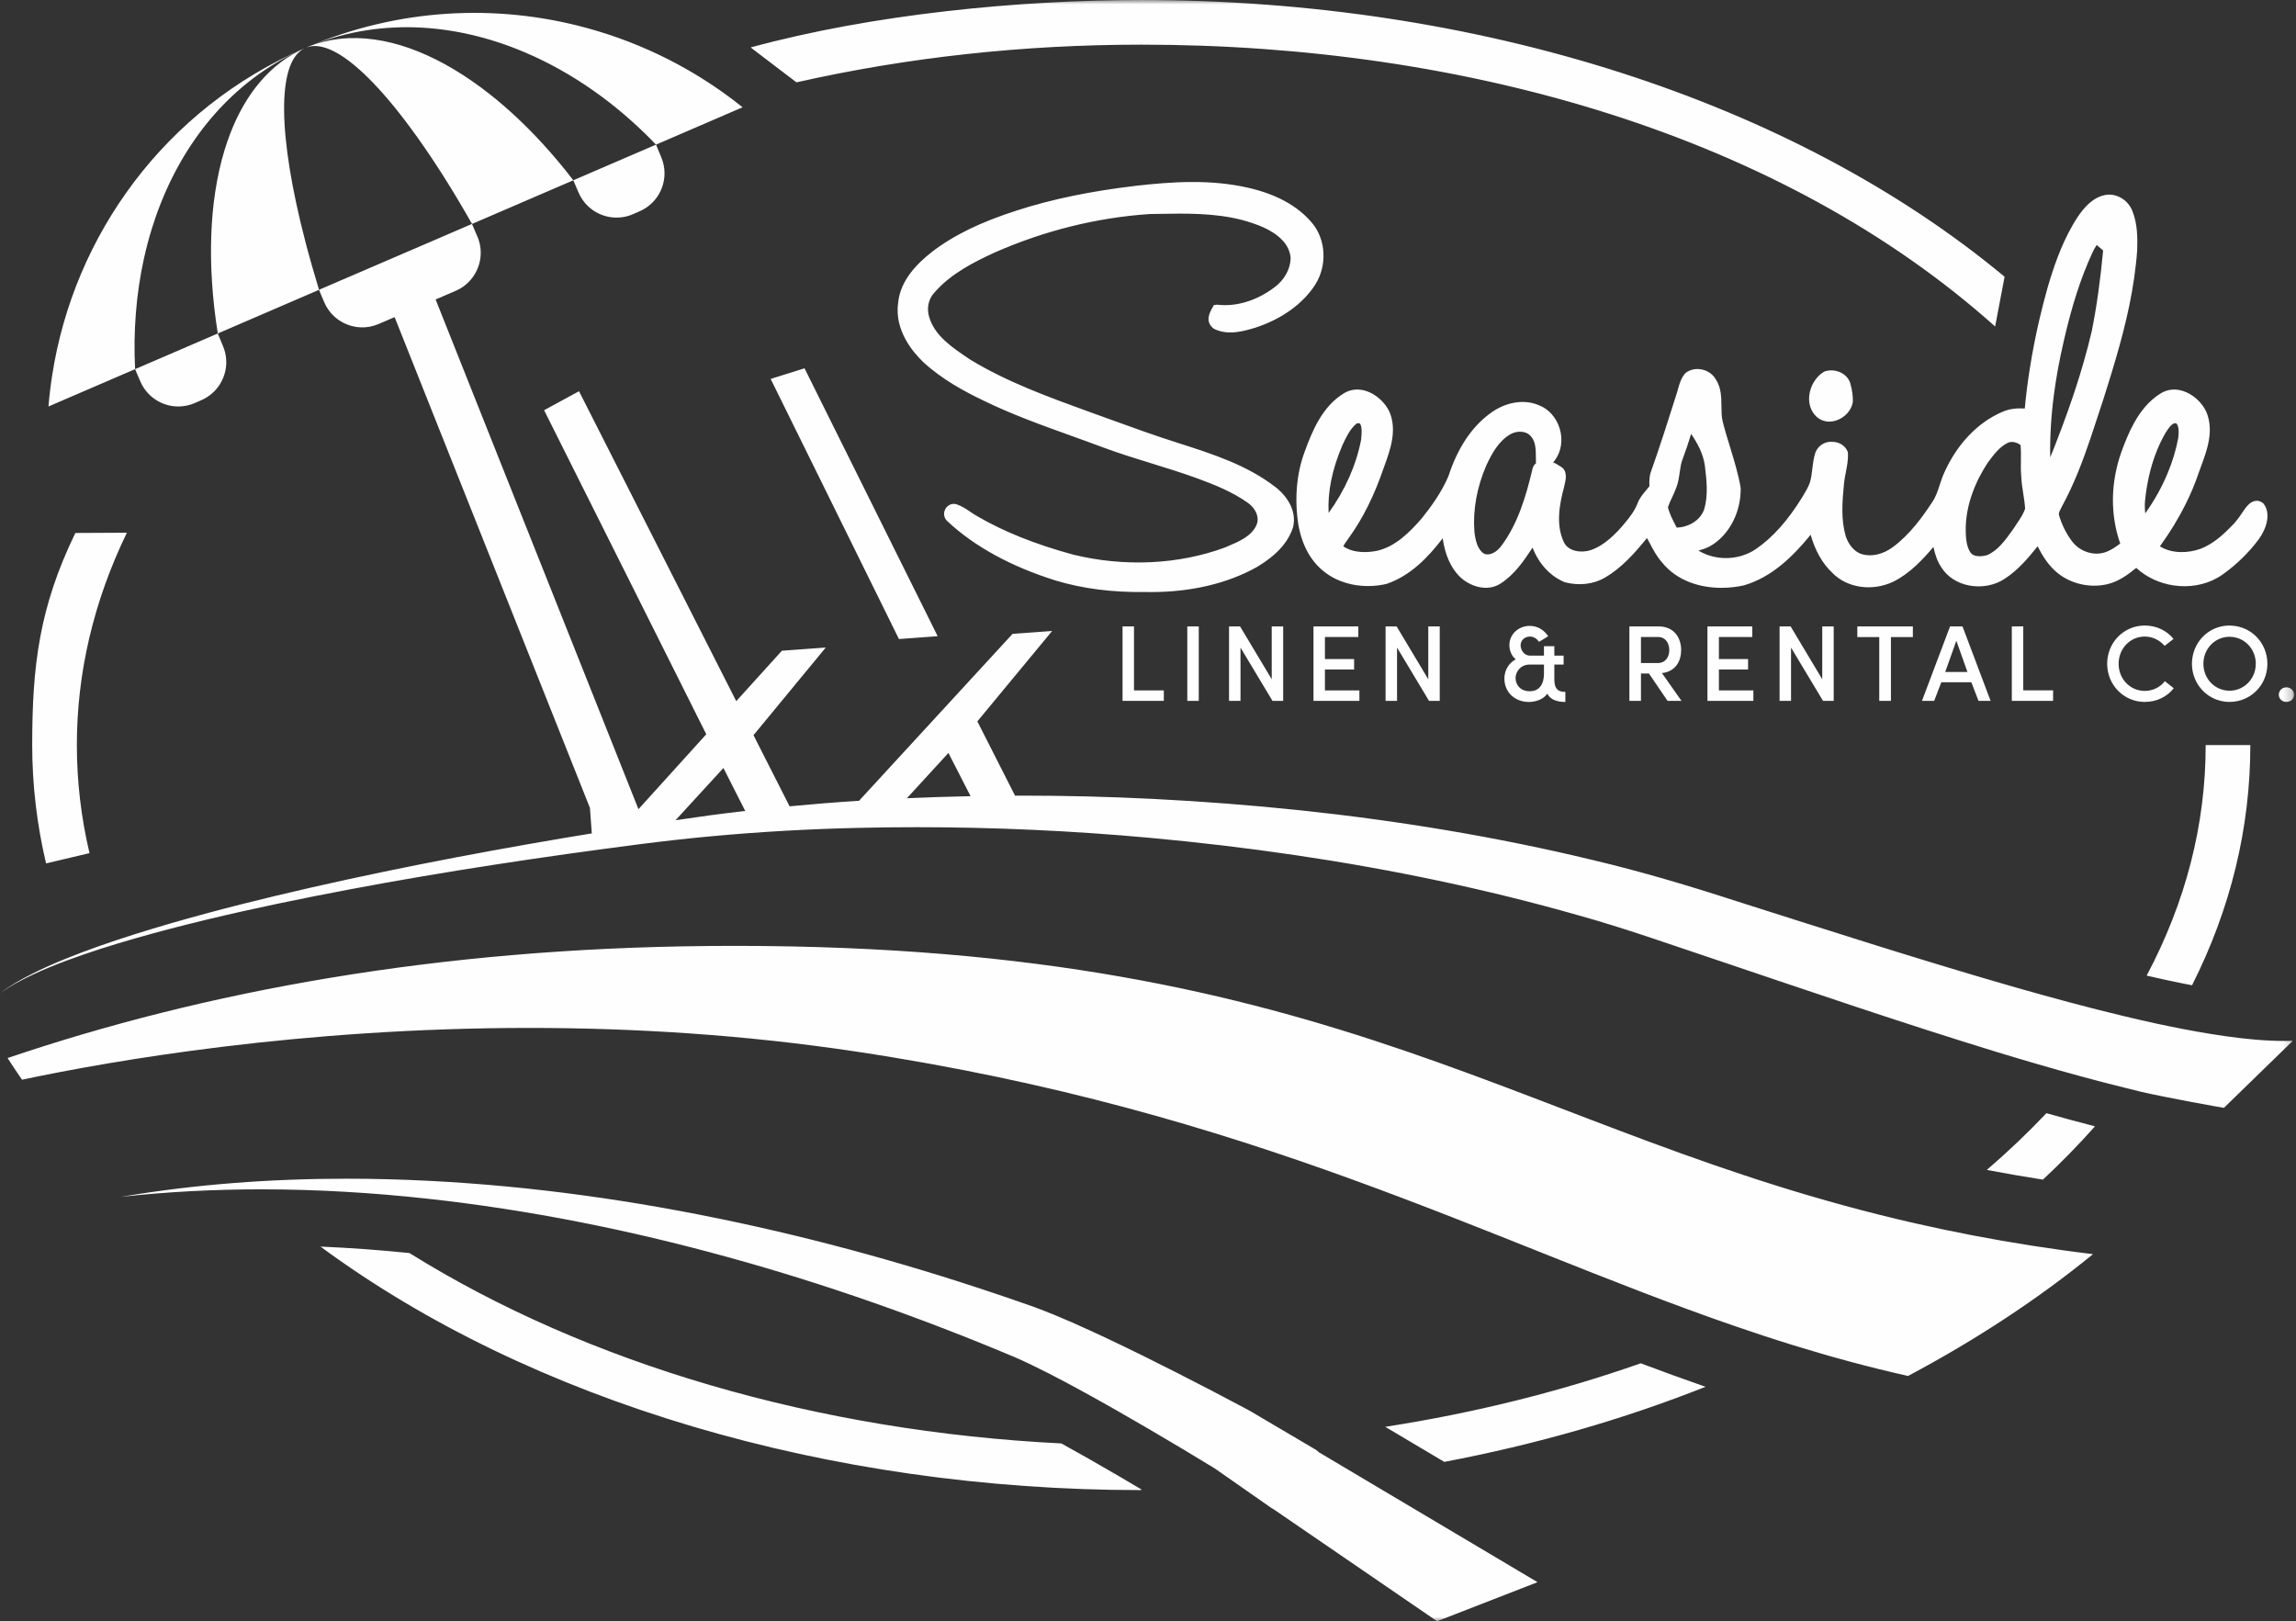 <svg height="185" viewBox="0 0 262 185" width="262" xmlns="http://www.w3.org/2000/svg" xmlns:xlink="http://www.w3.org/1999/xlink"><rect x="0" y="0" width="262" height="185" fill="#333333" stroke="none"/><mask id="a" fill="#fff"><path d="m0 0h261.777v185h-261.777z" fill="#fff" fill-rule="evenodd"/></mask><path d="m110.754 90.852-2.528-4.934-4.738 5.167c2.421-.108 4.842-.185 7.266-.232zm151.023-11.559v-.045c-.011-.469-.402-.816-.875-.816-.469 0-.864.358-.864.839 0 .48.395.825.864.825.473 0 .863-.334.875-.803zm-176.74 13.242-2.486-4.9-5.467 5.963c1.314-.194 2.629-.383 3.949-.565 1.333-.178 2.668-.343 4.003-.498zm175.712 26.247c.297 0 .592-.003.883-.011l-7.853 7.641c-.135.001-6.709-1.183-9.498-1.839-.538-.127-1.069-.267-1.605-.398-1.812-.446-3.613-.913-5.402-1.402-3.157-.862-6.287-1.777-9.398-2.723-10.778-3.301-21.372-6.934-31.959-10.503-5.336-1.779-10.448-3.611-15.766-5.091-5.293-1.512-10.655-2.826-16.062-3.97-10.815-2.282-21.805-3.868-32.855-4.879-8.841-.808-17.728-1.216-26.62-1.216-2.221 0-4.443.025-6.665.077-5.556.128-11.111.434-16.647.946-5.53.496-11.071 1.274-16.597 2.035-11.052 1.558-22.072 3.38-32.998 5.668-5.462 1.149-10.899 2.424-16.266 3.955-2.681.77-5.345 1.607-7.959 2.584-1.305.492-2.6 1.014-3.858 1.617-1.258.6-2.501 1.249-3.624 2.084 1.1-.865 2.329-1.552 3.573-2.188 1.246-.639 2.53-1.199 3.825-1.729 2.594-1.053 5.242-1.967 7.909-2.813 5.339-1.683 10.754-3.113 16.195-4.416 10.888-2.596 21.882-4.729 32.919-6.598 1.037-.174 2.074-.345 3.11-.515l-.213-2.906-22.288-56.006-1.825.786c-.674.29-1.379.411-2.066.381-.229-.009-.457-.036-.68-.079-.596-.114-1.165-.341-1.676-.67-.383-.246-.732-.549-1.034-.903-.201-.236-.381-.494-.536-.773-.077-.14-.148-.285-.213-.435l-.375-.88-.222-.538-.001-.002-.006.002-11.544 4.979c-.324-2.028-.544-4.013-.665-5.941-.229-3.619-.106-7.035.361-10.153.26-1.732.625-3.373 1.096-4.904.188-.613.393-1.207.615-1.784 1.774-4.613 4.613-8.045 8.472-9.756l-.046.027-.029.017c-.058.032-.115.064-.171.101l-.111.078c-.057.041-.113.083-.167.13l-.097.087c-.055.051-.108.103-.16.159l-.085.099c-.052.06-.102.121-.151.187l-.076.11c-.047.069-.094.138-.139.213l-.069.124c-.043.077-.085.154-.125.236l-.064.141c-.038.083-.076.167-.111.255-.021.053-.04.109-.06.163-.032.089-.065.176-.095.269-.02.06-.038.125-.056.188-.027.092-.055.184-.08.28-.018.069-.034.144-.052.217-.022.094-.045.187-.065.286-.017.082-.032.169-.046.255-.018.093-.036.185-.051.282-.015.097-.029.199-.042.301-.012.089-.026.176-.036.269-.014.118-.025.24-.036.362-.008.081-.017.16-.024.243-.011.136-.019.279-.027.42-.004.074-.01.145-.014.22-.008.162-.012.33-.017.497-.001.059-.004.115-.006.174-.004.231-.005.465-.003.704.034 3.845.874 8.997 2.426 14.961.23.883.474 1.783.735 2.699.057.202.124.413.182.616.134.467.278.946.42 1.423.06.202.116.398.178.602.016.052.029.102.045.155h.001l7.1-3.056 1.067-.46 2.232-.96 2.373-1.021 3.443-1.484 1.236-.532.001.002.6 1.401.027.057c.728 1.721.352 3.631-.805 4.948-.098.113-.202.22-.311.323-.166.156-.34.305-.53.438-.256.178-.534.333-.832.461l-2.298.989 23.146 58.163 7.739-8.549-18.506-36.977 3.983-2.167 17.943 35.367 5.21-5.756 5.006-.366-8.247 10.003 4.117 8.116c2.566-.243 5.134-.451 7.706-.616.073-.004.145-.008.217-.012l7.07-7.686 10.452-11.363 4.516-.329-8.535 10.315 4.302 8.479c.268-.002.536-.007.804-.007 4.97 0 9.94.125 14.908.373 11.246.566 22.48 1.716 33.629 3.594 5.574.941 11.126 2.063 16.642 3.396 5.51 1.305 11.028 2.953 16.305 4.67 10.659 3.383 21.278 6.81 31.931 9.866 4.067 1.159 8.141 2.265 12.213 3.239 1.259.302 2.518.594 3.776.867.502.108 1.003.213 1.504.315 2.16.445 4.313.836 6.447 1.137 2.307.329 4.601.539 6.756.539zm-10.61-6.356c4.393-8.709 6.65-17.924 6.65-27.409h-5.095c0 9.094-2.291 17.944-6.736 26.308.73.169 1.453.332 2.161.487 1.057.229 2.053.429 3.019.615zm-23.419 21.072c2.102.401 4.239.772 6.4 1.108 2.121-1.979 4.097-4.008 5.941-6.08-1.913-.494-3.769-1-5.54-1.502-2.094 2.214-4.359 4.375-6.801 6.474zm-96.487-128.403c37.296 0 73.236 10.508 97.435 32.16l1.079-5.677c-24.141-20.069-60.048-31.577-98.514-31.577-13.853 0-30.568 1.592-44.578 5.413l5.232 3.982c12.632-2.854 25.87-4.301 39.346-4.301zm27.839 157.717 6.738 4.003c10.438-1.98 20.433-4.848 29.81-8.568-2.48-.864-4.937-1.759-7.392-2.682-9.215 3.236-18.983 5.673-29.156 7.247zm60.547-23.202c-44.895-10.206-65.368-31.677-134.744-31.677-.997 0-1.993.005-3.01.014-31.076.272-57.544 5.174-79.998 12.786.526.832 1.084 1.653 1.646 2.472 10.391-2.199 31.783-5.909 57.876-5.909 11.669 0 24.277.742 37.264 2.693 45.198 6.785 72.011 21.546 100.035 31.236 2.296.794 4.602 1.553 6.926 2.272 4.286 1.326 8.636 2.512 13.119 3.513 7.76-4.128 14.842-8.786 21.105-13.898-4.833-.588-9.377-1.309-13.691-2.135-2.237-.428-4.407-.886-6.527-1.368zm-97.505 25.099c-27.835-1.384-54.107-9.07-74.391-21.726-3.431-.348-6.821-.593-10.151-.736 23.939 17.666 58 27.788 93.662 27.788v-.082c-.826-.49-1.651-.981-2.484-1.468-2.455-1.434-4.63-2.67-6.636-3.776zm29.07.741-.186-.11-3.828-2.258-1.913-1.128-.955-.564-.478-.282c-.11-.068-.453-.257-.571-.318-2.615-1.397-5.226-2.756-7.86-4.095-2.634-1.339-5.283-2.654-7.971-3.925-2.702-1.269-5.393-2.508-8.345-3.604-11.178-3.959-22.548-7.241-34.105-9.708-11.548-2.467-23.267-4.118-35.03-4.714-3.129-.159-6.261-.243-9.392-.243h-.002c-8.635 0-17.256.634-25.736 2.07 5.327-.585 10.672-.856 16.013-.856 6.339 0 12.671.381 18.955 1.069 11.585 1.267 23.024 3.568 34.223 6.652 11.197 3.08 22.176 6.958 32.836 11.449 2.481 1.089 5.047 2.444 7.569 3.816 2.529 1.383 5.048 2.821 7.554 4.285 2.505 1.463 5.007 2.957 7.475 4.466.198.123.178.106.373.243l.445.311.891.623 1.781 1.245 3.561 2.489-.508-.384 19.008 13.021 11.463-4.458-24.942-14.818zm-139.97-68.1c-.958-4.051-1.444-8.201-1.444-12.333 0-8.267 1.921-16.419 5.709-24.23l-5.881.03c-4.128 8.509-4.923 15.156-4.923 24.2 0 4.527.532 9.071 1.581 13.506zm198.529-49.241c.275 0 .559-.05.844-.148.946-.33 1.684-1.155 1.837-2.058l.008-.076c.014-.658-.082-1.351-.283-2.046-.143-.519-.504-.956-1.018-1.229-.587-.312-1.3-.378-1.908-.17l-.099.046c-.893.534-1.546 1.597-1.668 2.705-.103.956.19 1.812.835 2.421.408.365.913.555 1.452.555zm-63.319-15.322c-1.996 1.523-4.374 2.241-6.516 1.981l-.39.039-.169.304c-.31.554-.888 1.585.15 2.393 1.618.836 3.501.264 4.758-.116 3.012-.979 5.446-2.738 6.854-4.952 1.365-2.194 1.19-5.148-.415-7.025-1.62-1.923-4.079-3.268-7.308-3.997-4.288-.972-8.655-.68-12.737-.216-5.176.609-9.623 1.528-13.59 2.81-4.164 1.333-7.253 2.84-9.728 4.746-1.527 1.207-3.587 3.124-3.846 5.8-.433 3.08 1.604 5.553 2.864 6.759 2.167 2 4.735 3.363 6.733 4.327 3.269 1.609 6.737 2.857 10.091 4.064 1.194.429 2.388.859 3.576 1.305 1.876.703 3.815 1.301 5.689 1.88 1.725.534 3.508 1.084 5.225 1.711 1.932.715 3.965 1.519 5.739 2.784.806.549 1.41 1.642.943 2.596-.582 1.225-1.951 1.807-3.276 2.368l-.318.137c-5.295 1.945-11.439 2.229-17.287.804-4.361-1.19-7.958-2.632-11.005-4.417-.253-.141-.5-.308-.747-.476-.469-.317-.98-.662-1.565-.853-.579-.189-1.195.18-1.369.764-.122.405-.013.85.296 1.14 3.085 2.896 7.242 5.178 12.37 6.792 3.087.932 6.519 1.372 10.2 1.313.239.005.478.008.716.008 4.573 0 8.74-.986 12.097-2.875 2.215-1.33 3.554-2.809 4.104-4.558.446-1.917-.797-3.64-2.101-4.607-3.184-2.447-7.038-3.69-10.764-4.89l-.389-.125c-2.503-.79-5.016-1.701-7.448-2.583l-2.629-.95c-4.594-1.668-9.344-3.391-13.542-5.952l-.2-.134c-1.879-1.269-3.822-2.579-4.455-4.691-.317-1.031-.087-2.111.618-2.839 1.846-2.128 4.49-3.455 6.815-4.527 5.706-2.514 11.672-3.995 17.705-4.405l.927-.016c3.245-.06 6.596-.119 9.741.723 1.521.436 3.242 1.004 4.435 2.223.586.564.952 1.346 1.001 2.102-.027 1.251-.716 2.494-1.851 3.334zm83.747 17.714c-.991.45-1.722 1.446-2.367 2.326-1.184 1.812-2.572 4.644-2.491 7.867.023.813.099 1.656.51 2.309.457.718 1.672.416 1.911.349 1.234-.508 2.104-1.727 2.947-2.907l.094-.131c.111-.182.25-.388.39-.594.374-.555.727-1.081.922-1.661-.027-.573-.116-1.137-.211-1.735-.102-.64-.206-1.302-.229-1.977-.057-.593-.048-1.216-.041-1.82.008-.602.016-1.174-.038-1.742-.374-.282-.913-.464-1.395-.284zm5.21-5.504c-.327 2.487-.473 4.874-.427 7.185.2-.47.383-.945.566-1.411.539-1.374 1.027-2.683 1.478-3.951.678-1.909 1.261-3.717 1.762-5.465.343-1.193.651-2.363.923-3.518.557-2.763.986-5.8 1.308-9.257-.247-.208-.488-.418-.737-.625-.203.304-.383.631-.533.979-1.272 2.773-2.284 5.899-3.192 9.849v.003c-.017.068-.029.133-.045.201-.483 2.076-.848 4.073-1.103 6.009zm11.595 6.808c-.597 1.587-1 3.349-1.196 5.277l-.001.006c-.057.49-.036.99.02 1.49 1.05-1.473 1.903-3.017 2.556-4.59.55-1.323.961-2.666 1.206-4.006.072-.686.107-1.313-.226-1.681l-.089-.008c-.367 0-.687.389-1.134 1.099-.438.75-.815 1.557-1.137 2.413zm-54.645 8.4c1.256-.038 2.669-.739 3.141-2.105.452-1.546.29-3.242.069-4.984-.189-1.335-.84-2.547-1.566-3.607-.299 1.006-.626 1.977-.977 2.897-.181.466-.252.969-.327 1.5-.083.589-.169 1.197-.411 1.791-.131.366-.296.72-.462 1.072-.179.379-.348.739-.469 1.11.174.727.526 1.407.897 2.123zm-16.021-7.385-.042-.008-.007-.618c-.008-.892-.014-1.812-.573-2.409-.307-.368-.767-.524-1.235-.524-.401 0-.807.114-1.13.31-1.288.75-2.061 2.131-2.705 3.512-1.088 2.493-1.564 5.118-1.374 7.578.115.982.342 2.068 1.132 2.535.683.266 1.501-.276 1.973-.945 1.856-2.503 2.767-5.582 3.478-8.539.041-.364.212-.683.483-.893zm-23.7 5.715c1.875-2.596 3.149-5.463 3.709-8.361l.008-.12c.057-.575.115-1.169-.09-1.639-.014-.033-.035-.087-.141-.112-.122-.029-.274.005-.355.076-.713.615-1.141 1.53-1.553 2.414l-.476-.202.475.204c-1.177 2.743-1.705 5.341-1.576 7.739zm76.85-11.52c.844-.4 1.753-.445 2.59-.404.135-1.48.326-2.98.564-4.495.299-1.904.672-3.83 1.129-5.771.271-1.152.569-2.309.894-3.469.653-2.236 1.497-4.781 2.843-7.131.185-.323.379-.643.583-.957.727-1.064 1.653-2.188 3.061-2.517 1.29-.299 2.694.491 3.203 1.801.594 1.463.594 3.084.548 4.488-.07 1.052-.194 2.091-.34 3.126-.594 4.185-1.761 8.286-3.136 12.658-.122.39-.243.777-.368 1.172-.204.612-.402 1.22-.6 1.828-.283.869-.569 1.746-.866 2.622-.897 2.647-1.898 5.302-3.255 7.782-.029.066-.081.165-.132.266-.184.353-.29.581-.221.779.315 1.08.828 2.103 1.49 2.984.916 1.219 2.612 1.725 3.946 1.181.555-.214 1.044-.559 1.549-.934-.901-2.564-1.068-5.358-.52-8.085.155-.77.356-1.534.625-2.287.411-1.158.879-2.313 1.467-3.375.751-1.356 1.704-2.556 3.033-3.381.753-.468 1.626-.569 2.522-.292 1.149.353 2.216 1.311 2.717 2.44.866 2.147.063 4.319-.646 6.236-.106.29-.213.575-.311.858-.387 1.14-.873 2.284-1.444 3.427-.8 1.6-1.772 3.199-2.919 4.779 1.455.894 3.299.756 4.614.287.208-.076.408-.167.606-.266 1.207-.602 2.237-1.575 3.101-2.478.268-.27.499-.576.745-.902.548-.726 1.05-1.884 2.085-1.84.185.008.556.174.671.319.928 1.186.281 2.949-.541 4.073-1.133 1.517-2.498 2.854-4.061 3.977-.197.145-.402.274-.613.396-1.496.863-3.289 1.15-5.02.896-1.572-.231-3.091-.906-4.283-2.002-.972.783-1.975 1.523-3.221 1.839-2.132.534-4.52-.071-6.081-1.539-.862-.806-1.469-1.806-1.956-2.765-1.076 1.341-2.213 2.686-3.693 3.664-1.141.79-2.697 1.092-4.158.8-1.33-.264-2.432-.98-3.102-2.017-.504-.725-.754-1.545-.935-2.372-1.318 1.548-2.726 3.04-4.592 3.969-2.419 1.14-5.277.71-6.959-1.031-1.111-1.046-1.925-2.472-2.461-4.329-1.974 2.424-4.408 4.841-7.61 5.771-.776.178-1.649.284-2.555.284-2.412 0-5.069-.754-6.812-2.923-.576-.65-.982-1.418-1.375-2.161-.106-.201-.212-.402-.322-.601-1.406 1.72-2.852 3.378-4.769 4.5-1.295.776-2.981.978-4.62.545-1.669-.693-2.971-2.127-3.668-3.953-1.008 1.528-2.063 3.094-3.687 4.127-1.519.956-3.487.306-4.647-.829-1.012-1.03-1.646-2.461-1.925-4.353-1.707 2.228-3.7 4.272-6.406 5.201-2.677.62-5.443.031-7.275-1.524-1.81-1.497-2.514-3.667-2.785-5.223l-.002-.011c-.456-2.967-.208-5.845.72-8.323.886-2.445 2.037-5.184 4.478-6.673.744-.45 1.6-.548 2.48-.281 1.132.342 2.202 1.286 2.725 2.403.886 2.139.087 4.332-.618 6.268l-.087.24c-1.044 3.04-2.305 5.579-3.853 7.751-.076.116-.169.245-.263.373-.174.24-.343.472-.452.711 1.245.849 2.91.694 3.83.513 2.064-.462 3.671-2.039 5.098-3.675.996-1.244 2.261-2.938 3.074-4.859 1.031-3.171 2.626-5.583 4.725-7.129 1.751-1.32 3.894-1.684 5.591-.952 1.106.413 2.007 1.422 2.382 2.691.375 1.262.174 2.593-.539 3.557-.066.113-.141.204-.223.275.331.136.618.306.805.445.907.454.646 1.535.506 2.116l-.054.235c-.543 2.031-.964 4.346-.015 6.329.496 1.028 1.96 1.251 3.088.876 1.598-.571 2.848-1.881 3.757-2.956.697-.822 1.227-1.537 1.548-2.357.222-.611.62-1.081 1.004-1.534.122-.144.243-.287.357-.435-.02-.501-.035-1.062.156-1.608 1.067-3.022 2.024-6.015 2.9-8.799.075-.215.132-.425.189-.636.164-.597.351-1.274.82-1.818l.078-.074c.499-.381 1.166-.522 1.826-.388.694.143 1.279.555 1.605 1.134.622.955.629 2.031.641 3.073.006.601.011 1.167.135 1.696.244.983.55 1.984.847 2.95.462 1.506.939 3.063 1.214 4.657.048 2.683-1.216 5.199-3.215 6.489-.506.335-1.056.523-1.612.664 1.958 1.19 4.618 1.16 6.582-.181 1.895-1.306 3.609-3.222 5.239-5.858l.123-.204c.307-.509.597-.992.778-1.512.153-.49.218-1.023.285-1.588.074-.612.15-1.246.356-1.868.313-.75 1.037-1.25 1.905-1.197.813.007 1.49.438 1.767 1.126l.036.171c.034.758-.109 1.484-.246 2.186-.081.411-.162.822-.203 1.236-.217 2.2-.352 4.173.19 6.037.257.815.887 1.795 1.877 2.073 1.082.319 2.396.011 3.52-.827 1.921-1.423 3.359-3.415 4.513-5.175.378-.565.591-1.214.815-1.902.155-.473.315-.962.534-1.432 1.455-3.239 3.795-5.689 6.584-6.895zm28.952 28.729c0-1.471-.978-2.698-2.335-3.005-.213-.048-.433-.077-.661-.077-1.677 0-2.984 1.381-2.984 3.082s1.307 3.071 2.984 3.071c.614 0 1.174-.185 1.642-.496.821-.546 1.353-1.491 1.353-2.575zm-1.195 3.962c-.545.249-1.153.39-1.801.39-1.434 0-2.673-.689-3.447-1.748-.53-.727-.844-1.626-.844-2.604.001-.429.062-.843.173-1.234.513-1.812 2.131-3.131 4.119-3.131.112 0 .22.008.329.017 2.268.167 3.987 2.041 3.987 4.348 0 1.763-1.015 3.277-2.515 3.962zm-11.474-7.069c.925 0 1.714.432 2.269 1.06l1.011-.79c-.753-.937-1.925-1.528-3.281-1.528-2.404 0-4.29 1.947-4.291 4.365 0 2.404 1.887 4.352 4.291 4.352 1.381 0 2.566-.603 3.305-1.566l-1.011-.8c-.53.678-1.356 1.109-2.294 1.109-1.688 0-2.984-1.381-2.984-3.095 0-1.714 1.295-3.107 2.984-3.107zm-15.173-1.16v8.497h4.711v-1.196h-3.404v-7.301zm-5.06 5.204-1.27-3.564-1.27 3.564zm-.567-5.204 3.206 8.497h-1.381l-.815-2.121h-3.428l-.815 2.121h-1.391l3.205-8.497zm-8.168 8.497v-7.276h2.503v-1.221h-6.337v1.221h2.503v7.276zm-7.836-2.466-3.611-6.03h-1.259v8.497h1.307v-6.08l3.649 6.08h1.221v-8.497h-1.307zm-7.982-4.821v-1.209h-5.118v8.497h5.241v-1.196h-3.934v-2.38h3.329v-1.196h-3.329v-2.515zm-9.474 1.492c0-.716-.369-1.492-1.283-1.492h-1.948v2.973h1.9c.949 0 1.331-.753 1.331-1.481zm-.839 2.626 2.233 3.17h-1.59l-2.122-3.12h-.913v3.12h-1.32v-8.497h3.317c1.826 0 2.589 1.344 2.589 2.701 0 1.244-.628 2.454-2.195 2.626zm-16.703.605c.036.851.653 1.468 1.603 1.468 1.121-.001 1.639-.815 1.639-1.998v-1.048h-1.639c-1.037 0-1.616.839-1.603 1.579zm.025-2.182c-.445-.333-.729-.962-.729-1.627 0-1.184.987-2.159 2.281-2.184.913-.011 1.69.469 2.145 1.185l-1.048.641c-.234-.357-.592-.604-1.024-.604-.653 0-1.072.456-1.072.998 0 .457.332 1.172 1.061 1.172h1.602v-1.072h1.184v1.072h1.06v1.023h-1.06v1.579c0 .937.185 1.542 1.258 1.542v1.146c-1.024 0-1.751-.308-2.06-.948-.406.616-1.27.948-2.096.948-1.639 0-2.8-1.146-2.8-2.651 0-.962.481-1.775 1.296-2.219zm-13.597-3.749h-1.258v8.497h1.307v-6.08l3.651 6.08h1.221v-8.497h-1.308v6.03zm-4.37 1.209v-1.209h-5.117v8.497h5.241v-1.196h-3.934v-2.38h3.329v-1.196h-3.329v-2.515zm-9.881 4.821-3.613-6.03h-1.258v8.497h1.307v-6.08l3.651 6.08h1.22v-8.497h-1.307zm-9.634 2.466h1.307v-8.497h-1.307zm-7.39-8.497v8.497h4.711v-1.196h-3.403v-7.301zm-62.674-50.905.02.046.579 1.351c.258.602.626 1.123 1.071 1.549 1.334 1.277 3.358 1.703 5.158.914l.252-.111.502-.22c2.205-.965 3.306-3.418 2.628-5.675-.045-.15-.099-.299-.16-.448l-.611-1.477-.076.033-9.362 4.035.001.001zm-3.473-4.148c-1.972-2.157-4.009-4.062-6.07-5.684-5.414-4.264-10.997-6.58-16.044-6.387-.42.016-.837.05-1.25.101-1.238.153-2.439.467-3.592.949l.106-.03c.064-.02.127-.039.194-.054.06-.013.122-.024.185-.033.063-.011.127-.02.192-.025.068-.006.136-.008.205-.009.063-.001.127-.003.192.001.074.003.149.011.225.018.063.008.125.015.189.024.082.014.164.031.248.05.061.015.122.027.184.045.089.024.18.053.27.083.059.02.118.038.178.059.096.036.194.077.294.118.057.024.113.047.171.074.104.047.21.101.317.155.054.027.108.054.164.085.113.06.226.127.341.195.052.031.103.06.155.092.12.074.242.153.364.236.05.033.098.064.148.099.128.088.256.182.386.278l.14.103c.135.103.272.211.409.323l.129.103c.141.117.286.239.43.366l.053.045.07.06c.148.132.299.268.45.409l.115.106c.154.145.31.297.467.451l.074.072.037.037c.06.059.121.123.182.185.101.103.201.203.302.308l.057.059.048.048c.164.173.331.352.498.533l.103.111c.169.185.339.376.509.571l.101.114c.173.199.349.404.525.613l.094.111c.178.212.358.43.537.652l.092.112c.179.222.359.449.539.68l.033.043.066.083c.129.165.259.335.388.504.052.068.103.134.155.202l.103.135c.181.24.364.487.546.735.036.048.071.096.106.144.182.248.365.502.548.758.037.052.075.104.113.157.179.252.359.509.539.77.043.06.085.12.127.181.179.259.359.524.539.79.044.065.088.128.131.193.127.189.254.383.381.574.048.072.097.145.144.218.051.076.101.15.151.227.177.27.354.546.532.822.048.076.097.15.145.226.18.282.361.57.542.859.046.075.093.148.14.223.177.285.355.576.533.867.051.082.101.163.152.246.19.314.381.633.572.953.038.064.075.125.113.189.229.385.459.777.688 1.172.238.409.476.824.714 1.244l11.558-4.981c-1.129-1.469-2.29-2.853-3.473-4.147zm-46.533 25.697.095.23.501 1.169c.452 1.054 1.241 1.858 2.187 2.342.338.173.696.304 1.066.392.369.087.751.131 1.135.127.616-.007 1.241-.135 1.841-.398l.753-.33c.882-.386 1.588-1.011 2.073-1.765.162-.252.299-.517.41-.793.112-.276.197-.563.255-.857.173-.88.097-1.819-.27-2.708l-.61-1.476-.001-.001-8.326 3.59-1.109.478c-.108-2.137-.078-4.244.082-6.306.165-2.138.471-4.227.913-6.248.266-1.214.58-2.403.943-3.564.12-.387.247-.771.378-1.151 2.763-7.994 7.864-14.555 14.948-18.343.674-.361 1.367-.697 2.078-1.006l.008-.005c-15.948 6.911-26.332 21.327-28.812 37.33-.182 1.177-.326 2.361-.422 3.553l9.882-4.26zm69.286-29.859.043-.019-.015-.011.001-.001h-.003c-1.48-1.188-3.024-2.285-4.624-3.286-.534-.335-1.072-.658-1.618-.971-2.907-1.668-5.977-3.031-9.157-4.073-.795-.26-1.597-.5-2.405-.72-10.242-2.785-21.458-2.267-31.968 2.235l.01-.003c7.939-3.384 16.744-2.927 24.961.572 2.682 1.141 5.3 2.606 7.806 4.368.627.44 1.246.899 1.857 1.376 1.835 1.432 3.598 3.027 5.27 4.774l9.839-4.247zm7.106 29.764 15.192 30.571-4.419.322-14.639-29.682z" fill="#fefefe" fill-rule="evenodd" mask="url(#a)"/></svg>